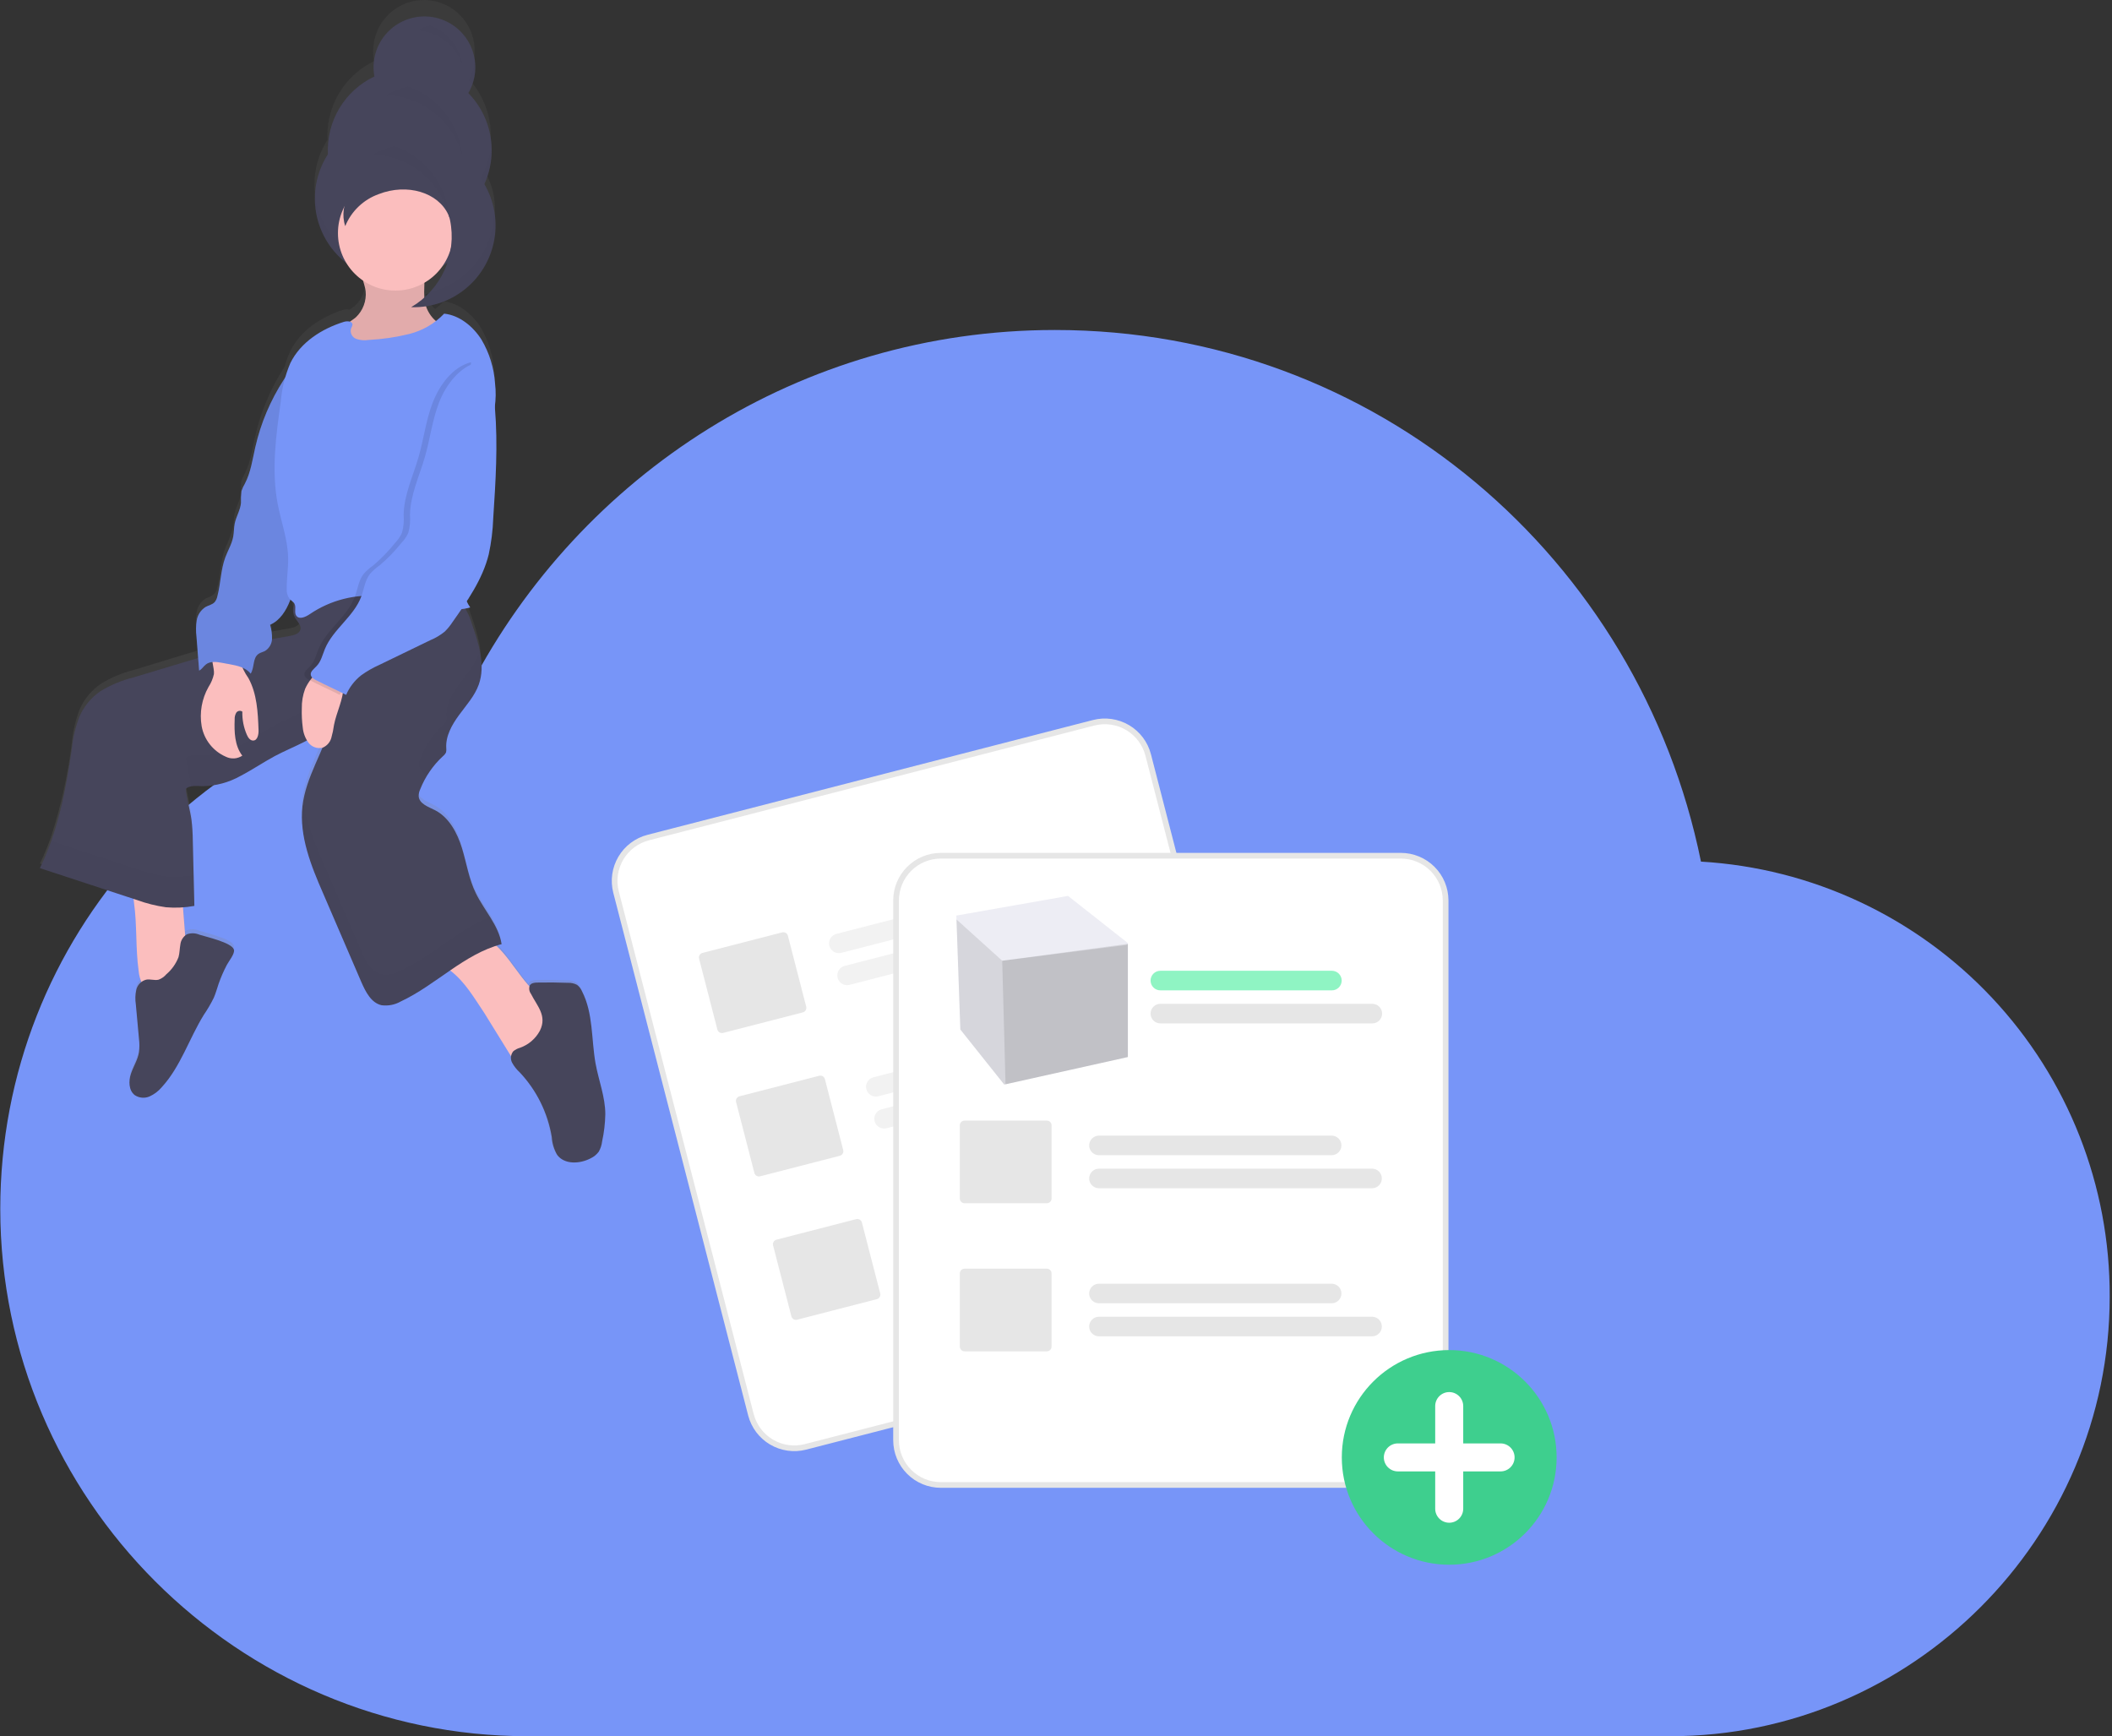 <svg width="742" height="610" viewBox="0 0 742 610" fill="none" xmlns="http://www.w3.org/2000/svg">
<rect x="0" y="0" width="742" height="610" fill="#333333" stroke="none"/>
<path d="M597.594 302.718C575.979 196.194 483.343 115.939 370.642 115.939C281.094 115.939 203.897 166.881 165.291 240.961C72.654 250.224 0.097 328.958 0.097 424.727C0.097 526.612 83.454 610 185.37 610H586.794C671.703 610 741.188 540.515 741.188 455.606C741.351 416.591 726.556 378.997 699.846 350.559C673.136 322.12 636.543 304.999 597.594 302.718Z" fill="#7795F8"/>
<path d="M208.882 373.061C207.375 364.46 208.114 355.197 204.167 347.454C203.785 346.541 203.166 345.745 202.375 345.15C201.391 344.619 200.283 344.364 199.166 344.412C195.596 344.276 192.041 344.231 188.472 344.321C187.477 344.321 186.303 344.472 185.79 345.346C185.73 345.439 185.684 345.54 185.655 345.647C181.573 341.128 178.485 335.419 174.087 331.202C174.719 330.991 175.337 330.795 175.984 330.629C175.984 330.192 175.834 329.786 175.743 329.364C175.743 329.228 175.668 329.108 175.638 328.987C175.608 328.867 175.502 328.415 175.412 328.129C175.322 327.843 175.322 327.843 175.261 327.707C175.185 327.437 175.094 327.17 174.99 326.909C174.99 326.773 174.885 326.638 174.825 326.502L174.508 325.704L174.328 325.327C174.207 325.056 174.087 324.785 173.951 324.529L173.77 324.197C173.635 323.911 173.484 323.625 173.333 323.339L173.183 323.068C173.017 322.767 172.836 322.465 172.671 322.149C172.627 322.1 172.591 322.044 172.565 321.983C172.369 321.637 172.159 321.29 171.948 320.959C170.23 318.157 168.333 315.401 166.932 312.524C164.476 307.463 163.663 301.754 162.021 296.361C160.379 290.969 157.502 285.486 152.622 282.91C150.257 281.705 147.094 280.636 146.868 277.97C146.861 277.113 147.041 276.264 147.395 275.484C148.073 273.757 148.895 272.089 149.85 270.498C150.212 269.926 150.589 269.354 150.965 268.781L151.266 268.375C151.568 267.953 151.884 267.531 152.2 267.139L152.592 266.642C152.908 266.251 153.24 265.889 153.571 265.513L153.978 265.076C154.445 264.579 154.912 264.097 155.409 263.57C155.866 263.217 156.228 262.756 156.463 262.229C156.594 261.707 156.619 261.164 156.538 260.632C156.297 256.324 158.557 252.303 161.057 248.838C163.558 245.374 166.51 242.09 167.941 238.038C168.107 237.571 168.242 237.104 168.363 236.622C168.407 236.469 168.442 236.313 168.468 236.155C168.543 235.839 168.604 235.523 168.664 235.191L168.754 234.649C168.754 234.348 168.83 234.046 168.86 233.76V233.173V232.284V231.697C168.86 231.41 168.86 231.109 168.86 230.808C168.86 230.507 168.86 230.431 168.86 230.235C168.86 230.04 168.86 229.603 168.784 229.287V228.774C168.784 228.413 168.679 228.036 168.634 227.675C168.634 227.554 168.634 227.434 168.634 227.313C168.563 226.821 168.473 226.319 168.363 225.807C167.645 222.607 166.719 219.457 165.591 216.378C164.991 214.486 164.225 212.651 163.302 210.895C163.859 210.789 164.431 210.669 164.989 210.518C164.546 209.826 164.139 209.112 163.769 208.379C167.236 203.273 169.836 197.628 171.466 191.675C172.329 187.422 172.833 183.103 172.972 178.766C173.8 165.721 174.644 152.617 173.559 139.602V139.09C173.966 136.295 173.996 133.458 173.65 130.655C173.301 125.172 171.682 119.845 168.92 115.095C165.998 110.486 161.178 106.419 155.815 105.877C154.931 106.872 153.952 107.78 152.893 108.588C151.279 107.17 150.094 105.328 149.474 103.271C155.735 102.288 161.501 99.277 165.884 94.7C170.268 90.123 173.028 84.233 173.74 77.935C173.74 77.468 173.846 76.986 173.876 76.519C173.876 76.323 173.876 76.128 173.876 75.932C173.876 75.736 173.876 75.374 173.876 75.103C173.876 74.832 173.876 74.606 173.876 74.35V73.733C173.876 73.447 173.876 73.145 173.876 72.859C173.876 72.573 173.876 72.543 173.876 72.392C173.876 72.241 173.876 71.729 173.785 71.413C173.793 71.298 173.793 71.182 173.785 71.067L173.65 70.012V69.786C173.65 69.41 173.529 69.033 173.454 68.656V68.536C173.379 68.129 173.288 67.738 173.183 67.331C172.509 64.589 171.438 61.961 170.005 59.528C171.183 56.867 171.955 54.044 172.294 51.154C172.294 50.626 172.4 50.114 172.43 49.647C172.46 49.18 172.43 48.984 172.43 48.653C172.43 48.322 172.43 48.322 172.43 48.171C172.43 47.734 172.43 47.297 172.43 46.876C172.422 46.831 172.422 46.785 172.43 46.74C172.212 39.501 169.319 32.6 164.311 27.369C164.886 26.415 165.365 25.405 165.742 24.357C165.862 24.04 165.968 23.724 166.058 23.393C166.148 23.076 166.239 22.775 166.314 22.459V22.384L166.495 21.525C166.486 21.475 166.486 21.424 166.495 21.374C166.495 21.043 166.6 20.696 166.646 20.35C166.691 20.003 166.646 19.642 166.736 19.296C166.736 19.19 166.736 19.07 166.736 18.964C166.736 18.859 166.736 18.467 166.736 18.226V17.865C166.736 17.624 166.736 17.367 166.736 17.127C166.736 16.886 166.736 16.916 166.736 16.81C166.482 12.335 164.551 8.12 161.328 5.006C158.105 1.891 153.827 0.105 149.346 0.005C144.865 -0.096 140.51 1.495 137.15 4.462C133.791 7.429 131.672 11.553 131.218 16.012C131 17.832 131.056 19.675 131.383 21.48C127.004 23.616 123.23 26.815 120.407 30.786C117.584 34.757 115.801 39.372 115.221 44.209C115.031 45.829 114.976 47.461 115.055 49.09C112.457 53.168 110.904 57.825 110.536 62.646C110.536 62.827 110.536 63.008 110.536 63.189C110.536 63.791 110.461 64.409 110.461 65.011C110.448 69.473 111.455 73.878 113.405 77.891C115.355 81.903 118.197 85.417 121.713 88.163C123.183 90.537 125.12 92.586 127.407 94.188C127.82 95.415 128.127 96.675 128.326 97.954C128.494 99.673 128.269 101.409 127.669 103.029C127.069 104.649 126.109 106.112 124.861 107.308C124.213 107.85 123.49 108.302 122.813 108.814C122.128 108.619 121.403 108.619 120.719 108.814C112.946 111.254 105.505 116.089 101.936 123.485C101.144 125.168 100.519 126.923 100.068 128.727L99.646 129.375C94.925 136.763 91.53 144.919 89.614 153.475C88.635 157.859 88.017 162.408 85.969 166.399C85.478 167.232 85.079 168.116 84.779 169.035C84.605 170.439 84.545 171.854 84.598 173.268C84.387 175.829 82.896 178.103 82.399 180.619C82.098 182.125 82.158 183.631 81.902 185.137C81.184 187.725 80.242 190.245 79.085 192.669C77.489 197.097 77.504 201.963 76.314 206.527C76.169 207.278 75.849 207.985 75.38 208.59C74.438 209.325 73.379 209.895 72.247 210.277C71.419 210.796 70.71 211.484 70.167 212.297C69.625 213.11 69.26 214.028 69.099 214.992C68.785 216.935 68.749 218.913 68.993 220.866L69.581 228.503L61.025 231.094L46.986 235.387C42.873 236.427 38.941 238.088 35.328 240.313C32.107 242.556 29.565 245.64 27.977 249.23C26.553 252.972 25.637 256.888 25.251 260.873C23.894 272.023 21.478 283.019 18.036 293.71C17.749 294.524 17.448 295.352 17.147 296.166L16.198 298.561C16.123 298.726 16.047 298.892 15.987 299.058L15.174 300.971C14.812 301.784 14.436 302.582 14.044 303.381L46.926 314.346C46.926 314.738 47.001 315.16 47.062 315.627C48.206 323.7 47.649 331.895 48.703 339.983C48.84 341.328 49.149 342.649 49.622 343.915C48.787 344.638 48.185 345.592 47.89 346.656C47.519 348.379 47.462 350.155 47.724 351.898C48.101 356.025 48.462 360.152 48.839 364.28C49.017 365.781 49.017 367.298 48.839 368.799C48.432 371.525 46.866 373.92 46.007 376.526C45.149 379.132 45.194 382.476 47.348 384.057C48.1 384.571 48.971 384.884 49.878 384.965C50.785 385.047 51.698 384.895 52.529 384.524C54.19 383.761 55.657 382.633 56.822 381.225C63.435 373.875 66.402 363.948 71.539 355.468C72.861 353.513 74.039 351.464 75.064 349.337C75.771 347.695 76.223 345.948 76.796 344.246C77.587 341.979 78.533 339.77 79.627 337.634C80.245 336.413 82.64 333.476 82.098 332.121C81.254 329.786 72.232 327.737 70.048 327.014C68.654 326.393 67.077 326.323 65.634 326.818C65.417 326.922 65.215 327.054 65.032 327.21L64.263 317.254C65.604 317.133 66.93 316.967 68.24 316.741C68.24 314.874 68.195 312.991 68.104 311.093C68.104 309.376 68.029 307.643 67.984 305.911C67.894 301.694 67.803 297.476 67.698 293.334C67.67 290.892 67.514 288.454 67.231 286.028C66.719 282.338 65.589 278.723 65.227 275.002C65.771 274.571 66.413 274.281 67.095 274.159C68.151 273.99 69.223 273.949 70.289 274.038H71.132C75.807 273.97 80.386 272.704 84.433 270.363C88.575 268.209 92.416 265.513 96.483 263.298L97.989 262.5L98.561 262.214L99.525 261.732L100.324 261.355L100.505 261.265C102.9 260.12 105.325 259.006 107.644 257.755C107.801 258.011 107.972 258.257 108.157 258.493C108.719 259.259 109.495 259.841 110.388 260.165C111.281 260.489 112.25 260.542 113.172 260.316C110.326 267.17 106.982 273.797 106.138 281.208C104.903 291.918 109.151 302.296 113.383 312.268L126.774 343.9C128.28 347.394 130.224 351.311 133.884 352.139C136.21 352.452 138.574 351.981 140.602 350.798C146.732 347.876 152.245 343.689 157.864 339.772L158.09 339.953C163.166 343.96 166.344 349.548 169.854 354.896L179.238 370.32C179.173 371.093 179.303 371.869 179.615 372.579C180.299 373.856 181.19 375.012 182.251 375.999C188.215 382.422 192.146 390.467 193.548 399.12C193.67 401.336 194.31 403.492 195.416 405.416C197.931 408.911 203.293 408.685 207.074 406.697C208.242 406.162 209.25 405.331 209.996 404.287C210.631 403.164 211.031 401.923 211.171 400.641C211.862 397.452 212.24 394.203 212.301 390.941C212.241 385.021 209.966 379.132 208.882 373.061ZM155.002 89.247C155.659 88.815 156.293 88.347 156.9 87.847C155.628 91.671 153.576 95.189 150.875 98.18C150.242 98.873 149.564 99.52 148.871 100.153V99.671C148.796 98.165 148.871 96.493 148.871 94.896C151.286 93.461 153.374 91.537 155.002 89.247ZM101.815 208.108L101.905 207.822C102.439 208.207 102.903 208.681 103.276 209.223C102.911 210.032 102.74 210.914 102.776 211.801C102.813 212.688 103.056 213.553 103.487 214.329C104.27 215.655 105.686 216.89 105.385 218.411C105.084 219.933 103.156 220.535 101.589 220.791C99.525 221.122 97.492 221.499 95.459 221.906C95.459 221.906 95.459 221.906 95.459 221.8C95.503 220.103 95.275 218.409 94.781 216.784C98.29 215.278 100.459 211.693 101.815 208.108Z" fill="url(#paint0_linear_5996_408)"/>
<path d="M164.508 32.747C165.86 30.459 166.685 27.899 166.923 25.252C167.161 22.605 166.806 19.938 165.883 17.445C164.961 14.953 163.494 12.697 161.591 10.843C159.687 8.989 157.393 7.582 154.878 6.726C152.362 5.869 149.687 5.584 147.047 5.892C144.407 6.199 141.869 7.091 139.617 8.503C137.365 9.915 135.457 11.811 134.03 14.053C132.604 16.295 131.695 18.828 131.37 21.465C131.145 23.265 131.201 25.09 131.535 26.873C126.417 29.298 122.133 33.188 119.227 38.049C116.32 42.91 114.921 48.525 115.207 54.182C112.786 57.933 111.272 62.196 110.785 66.634C110.298 71.072 110.851 75.563 112.402 79.749C113.952 83.936 116.457 87.704 119.717 90.755C122.977 93.805 126.903 96.054 131.183 97.323C135.464 98.592 139.981 98.847 144.377 98.066C148.773 97.286 152.927 95.492 156.509 92.827C160.091 90.162 163.002 86.699 165.013 82.713C167.024 78.727 168.078 74.327 168.093 69.862C168.093 69.395 168.093 68.943 168.093 68.492C171.652 63.02 173.243 56.5 172.605 50.004C171.967 43.508 169.138 37.422 164.583 32.747H164.508Z" fill="#46455B"/>
<g opacity="0.1">
<path opacity="0.1" d="M131.323 22.338L131.564 22.203C131.503 21.894 131.458 21.582 131.429 21.269C131.421 21.334 131.421 21.399 131.429 21.464C131.378 21.753 131.343 22.045 131.323 22.338Z" fill="black"/>
<path opacity="0.1" d="M172.46 51.591C171.94 55.96 170.42 60.151 168.017 63.837C168.017 64.288 168.017 64.74 168.017 65.192C167.982 72.59 165.096 79.689 159.959 85.013C154.822 90.336 147.83 93.474 140.438 93.773C133.047 94.071 125.824 91.508 120.274 86.617C114.725 81.726 111.275 74.883 110.643 67.512C110.643 68.295 110.537 69.018 110.537 69.862C110.537 77.484 113.565 84.794 118.955 90.184C124.345 95.574 131.655 98.602 139.277 98.602C146.899 98.602 154.209 95.574 159.599 90.184C164.989 84.794 168.017 77.484 168.017 69.862C168.017 69.395 168.017 68.943 168.017 68.491C170.425 64.808 171.946 60.616 172.46 56.245C172.698 54.321 172.734 52.377 172.566 50.446C172.611 50.822 172.521 51.214 172.46 51.591Z" fill="black"/>
<path opacity="0.1" d="M166.872 21.255C166.556 23.671 165.751 25.998 164.507 28.093C165.019 28.605 165.486 29.148 166.013 29.69C166.472 28.419 166.786 27.1 166.947 25.759C167.118 24.261 167.093 22.747 166.872 21.255Z" fill="black"/>
</g>
<path d="M48.704 341.082C48.841 342.718 49.286 344.312 50.015 345.782C50.382 346.517 50.919 347.153 51.582 347.638C52.245 348.122 53.014 348.442 53.826 348.569C55.315 348.578 56.775 348.154 58.028 347.349C60.574 346.008 63.24 344.457 64.566 341.896C65.891 339.335 65.68 336.473 65.454 333.687L63.737 311.77C59.61 311.65 55.453 311.65 51.31 311.876C47.168 312.102 46.49 313.066 47.062 317.072C48.192 325.025 47.59 333.114 48.704 341.082Z" fill="#FBBEBE"/>
<path d="M170.142 355.89L179.978 371.796C180.406 372.724 181.178 373.448 182.132 373.814C182.836 373.92 183.556 373.793 184.181 373.453C187.365 371.785 190.162 369.465 192.39 366.644C194.173 364.985 195.528 362.917 196.336 360.619C196.656 359.345 196.643 358.01 196.3 356.742C195.958 355.474 195.296 354.314 194.378 353.374C193.239 352.361 192.003 351.463 190.688 350.693C182.9 345.436 179.391 335.464 171.709 330.072C171.28 329.71 170.758 329.475 170.202 329.394C169.632 329.434 169.082 329.621 168.606 329.936L158.062 335.69C153.543 338.176 154.944 338.477 158.408 341.158C163.454 345.105 166.587 350.618 170.142 355.89Z" fill="#FBBEBE"/>
<path d="M70.078 328.401C68.679 327.794 67.102 327.74 65.665 328.25C65.027 328.637 64.488 329.166 64.088 329.796C63.688 330.425 63.439 331.139 63.36 331.88C63.089 333.386 63.119 334.893 62.712 336.293C61.804 338.627 60.329 340.698 58.419 342.319C57.7 343.17 56.77 343.819 55.723 344.201C54.292 344.563 52.786 343.9 51.34 344.201C50.499 344.421 49.734 344.865 49.127 345.486C48.519 346.107 48.092 346.881 47.891 347.726C47.511 349.423 47.455 351.175 47.725 352.893L48.839 365.094C49.022 366.594 49.022 368.112 48.839 369.612C48.433 372.309 46.866 374.659 46.008 377.234C45.149 379.81 45.179 383.094 47.348 384.766C48.107 385.27 48.981 385.576 49.889 385.655C50.797 385.734 51.71 385.584 52.545 385.218C54.203 384.471 55.671 383.359 56.838 381.964C63.465 374.734 66.433 364.928 71.584 356.583C72.902 354.662 74.08 352.648 75.109 350.558C75.817 348.931 76.269 347.214 76.841 345.542C77.634 343.303 78.585 341.124 79.688 339.02C80.291 337.815 82.701 334.923 82.158 333.582C81.36 331.142 72.307 329.109 70.078 328.401Z" fill="#46455B"/>
<path d="M189.693 362.096C188.202 364.91 185.707 367.061 182.704 368.121C181.839 368.358 181.033 368.774 180.339 369.341C179.883 369.897 179.6 370.574 179.525 371.289C179.45 372.003 179.586 372.725 179.917 373.363C180.608 374.626 181.503 375.767 182.568 376.737C188.516 383.041 192.45 390.976 193.865 399.527C194.002 401.718 194.647 403.848 195.748 405.748C198.263 409.197 203.641 408.971 207.437 406.998C208.595 406.469 209.6 405.656 210.359 404.633C210.993 403.526 211.393 402.301 211.534 401.033C212.224 397.89 212.602 394.686 212.663 391.468C212.663 385.443 210.314 379.584 209.229 373.619C207.723 365.138 208.446 355.995 204.499 348.343C204.128 347.428 203.52 346.627 202.737 346.024C201.745 345.502 200.633 345.253 199.514 345.301C195.959 345.165 192.374 345.135 188.804 345.21C187.81 345.21 186.635 345.361 186.123 346.219C185.943 346.699 185.885 347.215 185.953 347.722C186.022 348.229 186.214 348.712 186.514 349.127C188.699 353.45 192.283 356.869 189.693 362.096Z" fill="#46455B"/>
<path d="M104.95 210.112C103.954 210.937 103.279 212.085 103.042 213.357C102.806 214.628 103.022 215.942 103.655 217.071C104.453 218.381 105.869 219.601 105.553 221.107C105.236 222.614 103.323 223.186 101.757 223.442C87.929 225.641 74.463 229.693 61.087 233.73L47.018 237.963C42.899 238.98 38.958 240.615 35.33 242.813C32.116 245.006 29.572 248.045 27.979 251.595C26.55 255.279 25.628 259.14 25.238 263.072C23.129 277.457 20.432 291.963 14.016 305.007L48.103 316.199C51.413 317.41 54.841 318.268 58.331 318.76C61.656 319.044 65.004 318.881 68.287 318.278C68.076 310.671 67.941 302.823 67.73 295.201C67.71 292.795 67.554 290.391 67.263 288.001C66.751 284.356 65.621 280.801 65.259 277.126C66.766 275.831 69.131 276.162 71.164 276.207C75.844 276.144 80.433 274.906 84.51 272.607C88.637 270.468 92.493 267.817 96.56 265.633C103.414 262.003 111.216 259.608 116.458 253.839C113.792 264.006 107.42 272.863 106.26 283.302C105.101 293.74 109.273 304.164 113.536 313.91L126.957 345.059C128.463 348.494 130.406 352.365 134.066 353.178C136.395 353.482 138.76 353.017 140.8 351.853C153.151 346.069 163.032 335.178 176.227 331.714C175.233 325.177 170.082 319.769 167.19 313.849C164.719 308.864 163.921 303.23 162.279 297.913C160.637 292.596 157.76 287.188 152.85 284.658C150.485 283.468 147.307 282.413 147.096 279.777C147.076 278.929 147.257 278.087 147.623 277.322C149.385 272.875 152.13 268.885 155.651 265.648C156.099 265.293 156.46 264.839 156.706 264.323C156.822 263.829 156.847 263.319 156.781 262.816C156.525 258.569 158.8 254.607 161.3 251.188C163.8 247.769 166.768 244.53 168.199 240.538C170.654 233.655 168.199 226.093 165.789 219.21C164.997 216.353 163.623 213.691 161.752 211.392C158.589 208.018 153.678 207.039 149.069 206.527C134.232 204.84 116.774 200.938 104.95 210.112Z" fill="#46455B"/>
<g opacity="0.1">
<path opacity="0.1" d="M161.345 240.253C158.815 243.672 156.54 247.633 156.826 251.881C156.892 252.384 156.867 252.894 156.751 253.387C156.505 253.904 156.145 254.357 155.697 254.713C152.175 257.949 149.431 261.94 147.668 266.387C147.303 267.152 147.122 267.993 147.141 268.842C147.297 269.639 147.656 270.383 148.184 271C148.712 271.618 149.39 272.088 150.154 272.367C151.687 269.859 153.563 267.578 155.727 265.588C156.175 265.233 156.535 264.779 156.781 264.263C156.897 263.769 156.922 263.259 156.857 262.756C156.6 258.509 158.875 254.547 161.375 251.128C163.876 247.709 166.843 244.47 168.274 240.478C169.508 236.573 169.634 232.401 168.636 228.428C168.535 228.82 168.415 229.211 168.274 229.603C166.813 233.595 163.891 236.848 161.345 240.253Z" fill="black"/>
<path opacity="0.1" d="M103.398 212.176C103.899 212.075 104.363 211.841 104.741 211.499C105.12 211.157 105.401 210.72 105.552 210.232C105.582 210.038 105.582 209.84 105.552 209.645L104.905 210.112C104.24 210.665 103.723 211.374 103.398 212.176Z" fill="black"/>
<path opacity="0.1" d="M58.329 307.885C54.84 307.394 51.411 306.535 48.102 305.325L17.976 295.443C16.837 298.708 15.505 301.902 13.984 305.008L48.102 316.2C51.411 317.411 54.84 318.269 58.329 318.761C61.655 319.044 65.003 318.882 68.286 318.279C68.18 314.709 68.105 311.079 68.015 307.448C64.819 308.015 61.563 308.162 58.329 307.885Z" fill="black"/>
<path opacity="0.1" d="M140.843 340.978C138.803 342.142 136.439 342.607 134.11 342.303C130.45 341.49 128.476 337.619 127 334.184L113.579 303.034C110.567 296.181 107.629 289.056 106.545 281.75C106.455 282.263 106.379 282.775 106.304 283.257C105.084 293.801 109.316 304.119 113.579 313.864L127 345.014C128.506 348.449 130.45 352.32 134.11 353.133C136.439 353.437 138.803 352.972 140.843 351.808C153.194 346.024 163.076 335.133 176.271 331.669C175.584 328.248 174.205 325.003 172.219 322.134C160.982 326.547 151.899 335.781 140.843 340.978Z" fill="black"/>
<path opacity="0.1" d="M116.502 242.964C111.26 248.688 103.458 251.128 96.604 254.758C92.492 256.942 88.636 259.593 84.554 261.732C80.478 264.036 75.889 265.279 71.208 265.347C69.175 265.347 66.885 264.956 65.304 266.251C65.635 269.64 66.614 272.939 67.171 276.298C68.51 276.117 69.864 276.087 71.208 276.208C75.888 276.144 80.477 274.906 84.554 272.608C88.681 270.469 92.537 267.818 96.604 265.633C101.123 263.238 106.049 261.371 110.387 258.72C112.797 253.62 114.84 248.354 116.502 242.964Z" fill="black"/>
</g>
<path d="M128.462 102.307C128.628 104.004 128.402 105.716 127.802 107.312C127.201 108.908 126.242 110.344 124.998 111.51C124.17 112.218 123.19 112.746 122.392 113.484C121.674 114.218 121.126 115.1 120.784 116.069C120.442 117.037 120.315 118.069 120.413 119.091C120.51 120.113 120.83 121.102 121.348 121.989C121.867 122.875 122.573 123.638 123.416 124.223C126.128 125.88 129.577 125.428 132.71 124.886C136.888 124.31 140.983 123.243 144.911 121.708C148.864 120.159 152.227 117.402 154.521 113.83C152.872 112.777 151.509 111.332 150.555 109.623C149.6 107.914 149.085 105.996 149.053 104.039C148.842 100.138 149.912 95.709 147.442 92.682C144.971 89.654 140.588 89.79 136.898 90.784C135.075 91.296 133.313 91.989 131.49 92.486C130.556 92.727 127.514 92.742 126.971 93.42C125.917 94.655 128.357 100.334 128.462 102.307Z" fill="#FBBEBE"/>
<path opacity="0.1" d="M128.462 102.307C128.628 104.004 128.402 105.716 127.802 107.312C127.201 108.908 126.242 110.344 124.998 111.51C124.17 112.218 123.19 112.746 122.392 113.484C121.674 114.218 121.126 115.1 120.784 116.069C120.442 117.037 120.315 118.069 120.413 119.091C120.51 120.113 120.83 121.102 121.348 121.989C121.867 122.875 122.573 123.638 123.416 124.223C126.128 125.88 129.577 125.428 132.71 124.886C136.888 124.31 140.983 123.243 144.911 121.708C148.864 120.159 152.227 117.402 154.521 113.83C152.872 112.777 151.509 111.332 150.555 109.623C149.6 107.914 149.085 105.996 149.053 104.039C148.842 100.138 149.912 95.709 147.442 92.682C144.971 89.654 140.588 89.79 136.898 90.784C135.075 91.296 133.313 91.989 131.49 92.486C130.556 92.727 127.514 92.742 126.971 93.42C125.917 94.655 128.357 100.334 128.462 102.307Z" fill="black"/>
<path d="M138.931 102.096C150.086 102.096 159.13 93.053 159.13 81.897C159.13 70.741 150.086 61.698 138.931 61.698C127.775 61.698 118.731 70.741 118.731 81.897C118.731 93.053 127.775 102.096 138.931 102.096Z" fill="#FBBEBE"/>
<path d="M75.154 236.834C74.799 238.442 74.156 239.973 73.257 241.353C70.894 245.534 70.043 250.401 70.846 255.135C71.269 257.482 72.265 259.689 73.744 261.559C75.223 263.43 77.141 264.907 79.327 265.86C80.24 266.315 81.257 266.521 82.275 266.458C83.293 266.394 84.277 266.063 85.126 265.498C82.43 261.989 82.279 257.199 82.445 252.77C82.397 251.945 82.591 251.123 83.002 250.405C83.115 250.237 83.261 250.093 83.431 249.983C83.601 249.872 83.792 249.797 83.991 249.762C84.191 249.727 84.396 249.732 84.594 249.778C84.791 249.824 84.977 249.909 85.141 250.029C85.066 252.818 85.606 255.59 86.723 258.148C87.144 259.127 87.867 260.211 88.952 260.181C90.458 260.181 90.895 258.057 90.835 256.521C90.609 250.255 90.293 243.733 87.28 238.25C85.954 236.37 84.937 234.29 84.267 232.089C84.245 231.305 83.97 230.55 83.484 229.935C83.154 229.673 82.767 229.493 82.354 229.408C80.622 228.911 76.495 227.389 75.064 229.016C73.633 230.643 75.425 234.755 75.154 236.834Z" fill="#FBBEBE"/>
<path d="M105.145 129.541C102.825 129.269 101.003 131.393 99.737 133.351C95.004 140.639 91.597 148.706 89.675 157.181C88.696 161.504 88.094 165.993 86.03 169.924C85.54 170.741 85.141 171.61 84.84 172.515C84.674 173.904 84.613 175.304 84.659 176.702C84.448 179.218 82.957 181.462 82.46 183.948C82.159 185.454 82.219 186.96 81.948 188.466C81.496 191.057 80.065 193.377 79.146 195.862C77.535 200.23 77.55 205.02 76.36 209.524C76.215 210.262 75.895 210.955 75.426 211.543C74.627 212.431 73.332 212.642 72.293 213.215C71.464 213.72 70.753 214.397 70.208 215.2C69.662 216.003 69.295 216.913 69.129 217.869C68.816 219.782 68.78 221.73 69.024 223.653L69.958 235.598C70.907 235.191 71.464 234.092 72.338 233.444C73.844 232.239 75.938 232.51 77.806 232.842L80.532 233.339C83.319 233.836 86.346 234.483 88.064 236.683C89.479 234.453 88.681 231.185 90.85 229.708C91.558 229.226 92.447 229.076 93.185 228.654C93.888 228.198 94.472 227.58 94.886 226.851C95.3 226.122 95.533 225.304 95.565 224.467C95.609 222.789 95.38 221.115 94.887 219.511C98.382 218.005 100.551 214.495 101.921 210.955C103.422 206.67 104.511 202.252 105.175 197.76C108.323 180.001 111.2 162.122 111.501 144.091C111.7 141.08 111.369 138.056 110.522 135.159C109.588 132.297 108.142 129.872 105.145 129.541Z" fill="#7795F8"/>
<path opacity="0.1" d="M105.145 129.541C102.825 129.269 101.003 131.393 99.737 133.351C95.004 140.639 91.597 148.706 89.675 157.181C88.696 161.504 88.094 165.993 86.03 169.924C85.54 170.741 85.141 171.61 84.84 172.515C84.674 173.904 84.613 175.304 84.659 176.702C84.448 179.218 82.957 181.462 82.46 183.948C82.159 185.454 82.219 186.96 81.948 188.466C81.496 191.057 80.065 193.377 79.146 195.862C77.535 200.23 77.55 205.02 76.36 209.524C76.215 210.262 75.895 210.955 75.426 211.543C74.627 212.431 73.332 212.642 72.293 213.215C71.464 213.72 70.753 214.397 70.208 215.2C69.662 216.003 69.295 216.913 69.129 217.869C68.816 219.782 68.78 221.73 69.024 223.653L69.958 235.598C70.907 235.191 71.464 234.092 72.338 233.444C73.844 232.239 75.938 232.51 77.806 232.842L80.532 233.339C83.319 233.836 86.346 234.483 88.064 236.683C89.479 234.453 88.681 231.185 90.85 229.708C91.558 229.226 92.447 229.076 93.185 228.654C93.888 228.198 94.472 227.58 94.886 226.851C95.3 226.122 95.533 225.304 95.565 224.467C95.609 222.789 95.38 221.115 94.887 219.511C98.382 218.005 100.551 214.495 101.921 210.955C103.422 206.67 104.511 202.252 105.175 197.76C108.323 180.001 111.2 162.122 111.501 144.091C111.7 141.08 111.369 138.056 110.522 135.159C109.588 132.297 108.142 129.872 105.145 129.541Z" fill="black"/>
<path d="M156.043 110.2C152.71 113.695 148.453 116.171 143.767 117.34C139.1 118.491 134.333 119.192 129.533 119.434C128.058 119.674 126.547 119.544 125.134 119.057C124.439 118.789 123.868 118.272 123.531 117.607C123.195 116.942 123.116 116.176 123.312 115.457C123.568 115.025 123.746 114.55 123.839 114.056C123.839 112.821 122.001 112.716 120.826 113.077C113.054 115.487 105.598 120.247 102.013 127.553C100.203 131.787 99.075 136.281 98.669 140.868C96.982 152.918 95.295 165.074 97.554 177.019C98.774 183.36 101.094 189.521 101.23 195.968C101.32 199.583 100.702 203.183 100.733 206.798C100.63 208.064 100.97 209.326 101.697 210.368C102.254 211.016 103.097 211.422 103.489 212.191C104.137 213.456 103.263 215.203 104.122 216.363C105.191 217.779 107.39 216.755 108.851 215.761C116.18 210.786 125.031 208.562 133.841 209.479C144.385 210.609 154.929 216.258 165.201 213.426C164.671 212.658 164.217 211.841 163.846 210.986C158.724 194.175 159.071 175.362 166.738 159.546C169.344 154.138 172.763 149.002 173.817 143.067C174.222 140.298 174.258 137.486 173.923 134.707C173.566 129.29 171.94 124.032 169.178 119.358C166.271 114.734 161.436 110.742 156.043 110.2Z" fill="#7795F8"/>
<path d="M107.194 242.03C106.377 244.231 105.984 246.567 106.034 248.914C105.964 251.153 106.075 253.395 106.366 255.617C106.542 257.519 107.223 259.339 108.339 260.889C108.906 261.652 109.687 262.229 110.582 262.548C111.478 262.868 112.448 262.914 113.37 262.681C114.091 262.378 114.735 261.917 115.256 261.334C115.777 260.75 116.162 260.058 116.382 259.307C116.816 257.796 117.138 256.256 117.346 254.698C118.22 250.179 120.63 245.811 120.675 241.141C120.706 240.587 120.618 240.033 120.419 239.515C119.546 237.602 115.253 235.448 113.159 235.764C110.568 236.171 108.158 239.816 107.194 242.03Z" fill="#FBBEBE"/>
<path opacity="0.1" d="M165.471 127.251C165.079 131.273 168.966 134.3 170.502 138.021C171.124 139.765 171.48 141.593 171.556 143.444C172.641 156.292 171.797 169.201 170.954 182.05C170.831 186.329 170.327 190.588 169.448 194.778C167.279 203.559 161.916 211.181 156.72 218.562C155.933 219.771 155.019 220.892 153.993 221.906C152.46 223.149 150.756 224.164 148.932 224.918L131.007 233.61C128.76 234.6 126.624 235.827 124.636 237.27C122.327 239.078 120.514 241.441 119.364 244.139C115.884 242.361 112.269 240.765 108.82 238.987C108.006 238.565 107.088 238.023 106.952 237.119C106.771 235.914 108.036 235.056 108.91 234.107C110.537 232.495 111.034 230.1 111.923 227.991C114.815 221.062 122.06 216.634 124.681 209.615C125.69 206.918 125.991 203.861 127.784 201.601C128.804 200.469 129.952 199.458 131.203 198.589C133.951 196.244 136.473 193.647 138.735 190.831C139.761 189.769 140.601 188.542 141.22 187.201C141.794 185.134 141.993 182.981 141.807 180.845C141.943 173.825 145.121 167.288 147.064 160.54C148.887 154.198 149.655 147.541 152.05 141.38C154.445 135.219 159.054 128.908 165.471 127.251Z" fill="black"/>
<path d="M167.806 127.251C167.414 131.273 171.285 134.3 172.822 138.021C173.448 139.764 173.809 141.593 173.891 143.444C174.96 156.292 174.132 169.201 173.288 182.05C173.141 186.331 172.611 190.59 171.707 194.778C169.538 203.559 164.175 211.181 158.979 218.562C158.192 219.771 157.278 220.892 156.252 221.906C154.72 223.149 153.015 224.164 151.191 224.918L133.251 233.61C131.007 234.607 128.872 235.834 126.88 237.27C124.575 239.082 122.763 241.444 121.608 244.139C118.128 242.361 114.528 240.765 111.064 238.987C110.25 238.565 109.332 238.023 109.196 237.119C109 235.914 110.266 235.056 111.139 234.107C112.781 232.495 113.278 230.1 114.152 227.991C117.029 221.062 124.289 216.634 126.91 209.615C127.919 206.918 128.22 203.861 130.013 201.601C131.026 200.462 132.174 199.45 133.432 198.589C136.18 196.244 138.702 193.647 140.964 190.831C141.99 189.769 142.83 188.542 143.449 187.201C144.015 185.133 144.214 182.981 144.036 180.845C144.172 173.825 147.335 167.288 149.278 160.54C151.116 154.198 151.869 147.541 154.264 141.38C156.659 135.219 161.419 128.908 167.806 127.251Z" fill="#7795F8"/>
<path d="M148.934 50.671C142.712 49.916 136.415 51.223 131.009 54.392C131.807 54.392 132.605 54.392 133.404 54.573C139.38 55.295 144.978 57.875 149.409 61.949C153.84 66.024 156.879 71.386 158.099 77.281C159.319 83.175 158.657 89.304 156.208 94.802C153.758 100.3 149.643 104.891 144.445 107.925C151.831 108.162 159.024 105.544 164.53 100.616C170.037 95.688 173.433 88.829 174.015 81.462C174.597 74.095 172.318 66.788 167.653 61.057C162.988 55.326 156.295 51.612 148.964 50.686L148.934 50.671Z" fill="#46455B"/>
<path d="M157.774 66.653C158.474 68.232 158.854 69.935 158.893 71.662C158.931 73.388 158.628 75.106 158 76.715C157.864 76.308 157.714 75.902 157.533 75.495C153.978 67.587 143.043 64.318 133.086 68.189C130.439 69.129 128.02 70.618 125.988 72.556C123.955 74.496 122.355 76.842 121.292 79.442C118.761 71.79 123.898 63.023 133.342 59.348C143.284 55.477 154.219 58.745 157.774 66.653Z" fill="#46455B"/>
<g opacity="0.1">
<path opacity="0.1" d="M157.835 76.099C157.377 70.55 155.319 65.254 151.91 60.853C148.501 56.452 143.887 53.135 138.63 51.305C135.957 51.937 133.39 52.952 131.008 54.318C131.806 54.318 132.604 54.318 133.403 54.498C139.185 55.197 144.618 57.638 148.981 61.495C153.345 65.353 156.432 70.446 157.835 76.099Z" fill="black"/>
<path opacity="0.1" d="M162.488 55.116C162.027 49.569 159.967 44.275 156.558 39.874C153.15 35.474 148.539 32.156 143.283 30.323C140.608 30.99 138.042 32.035 135.661 33.426C136.459 33.426 137.258 33.426 138.071 33.606C143.84 34.3 149.262 36.728 153.621 40.568C157.981 44.409 161.073 49.481 162.488 55.116Z" fill="black"/>
<path opacity="0.1" d="M162.61 23.8C162.321 20.467 161.074 17.288 159.018 14.647C156.963 12.006 154.187 10.017 151.026 8.918C149.409 9.311 147.856 9.935 146.417 10.771C146.899 10.771 147.381 10.771 147.923 10.892C151.386 11.314 154.641 12.773 157.262 15.076C159.882 17.379 161.746 20.42 162.61 23.8Z" fill="black"/>
<path opacity="0.1" d="M173.365 72.183C173.92 79.075 171.975 85.936 167.887 91.511C163.799 97.087 157.841 101.006 151.102 102.55C149.161 104.657 146.917 106.464 144.444 107.912C148.901 108.075 153.334 107.198 157.393 105.352C161.452 103.505 165.026 100.74 167.831 97.273C170.637 93.807 172.598 89.736 173.558 85.381C174.519 81.026 174.452 76.508 173.365 72.183Z" fill="black"/>
</g>
<g clip-path="url(#clip0_5996_408)">
<path d="M384.24 253.938L384.239 253.938L371.293 257.274L240.669 290.936L227.724 294.272L227.723 294.272C223.689 295.317 220.234 297.917 218.116 301.505C215.998 305.092 215.391 309.372 216.427 313.406L216.427 313.407L263.82 497.058L263.821 497.059C264.866 501.091 267.469 504.543 271.058 506.659C274.648 508.775 278.93 509.382 282.967 508.347L282.968 508.347L282.996 508.339L282.996 508.339L439.454 468.021L439.454 468.02L439.483 468.013L439.483 468.013C443.518 466.968 446.972 464.368 449.09 460.781C451.208 457.194 451.815 452.913 450.779 448.879L450.779 448.878L403.385 265.227L403.385 265.226C402.34 261.195 399.737 257.742 396.148 255.626C392.559 253.51 388.276 252.903 384.24 253.938Z" fill="white" stroke="#E6E6E6" stroke-width="2"/>
<path d="M374.714 314.378L295.565 334.775C294.681 335.002 293.743 334.87 292.957 334.406C292.17 333.943 291.601 333.186 291.373 332.303C291.145 331.419 291.277 330.482 291.741 329.696C292.205 328.91 292.962 328.341 293.846 328.113L372.995 307.717C373.878 307.49 374.816 307.623 375.602 308.086C376.387 308.55 376.957 309.306 377.184 310.189C377.412 311.072 377.28 312.009 376.817 312.795C376.353 313.58 375.597 314.15 374.714 314.378Z" fill="#F2F2F2"/>
<path d="M391.363 322.076L298.466 346.016C297.582 346.244 296.643 346.111 295.857 345.648C295.071 345.184 294.501 344.427 294.273 343.544C294.045 342.661 294.178 341.723 294.642 340.937C295.105 340.151 295.863 339.582 296.747 339.354L389.644 315.415C390.528 315.187 391.467 315.319 392.253 315.783C393.039 316.246 393.609 317.003 393.837 317.886C394.065 318.77 393.932 319.708 393.469 320.493C393.005 321.279 392.247 321.848 391.363 322.076Z" fill="#F2F2F2"/>
<path d="M387.715 364.756L308.566 385.152C308.129 385.265 307.673 385.291 307.225 385.227C306.778 385.164 306.347 385.014 305.958 384.784C305.568 384.555 305.228 384.251 304.956 383.89C304.685 383.529 304.487 383.118 304.374 382.68C304.261 382.243 304.235 381.788 304.298 381.34C304.362 380.893 304.512 380.463 304.742 380.074C304.972 379.685 305.276 379.345 305.637 379.073C305.998 378.801 306.41 378.604 306.847 378.491L385.996 358.094C386.433 357.982 386.889 357.956 387.337 358.019C387.784 358.082 388.215 358.233 388.604 358.463C388.994 358.692 389.334 358.996 389.606 359.357C389.878 359.718 390.076 360.129 390.188 360.566C390.301 361.004 390.327 361.459 390.264 361.906C390.2 362.353 390.05 362.784 389.82 363.173C389.59 363.562 389.286 363.902 388.925 364.174C388.564 364.445 388.153 364.643 387.715 364.756Z" fill="#F2F2F2"/>
<path d="M404.364 372.455L311.467 396.394C311.029 396.507 310.573 396.533 310.126 396.469C309.678 396.406 309.247 396.256 308.858 396.026C308.469 395.796 308.129 395.493 307.857 395.132C307.585 394.771 307.387 394.36 307.274 393.922C307.161 393.485 307.136 393.03 307.199 392.582C307.262 392.135 307.413 391.705 307.643 391.316C307.872 390.926 308.176 390.586 308.538 390.315C308.899 390.043 309.31 389.845 309.748 389.733L402.645 365.793C403.529 365.565 404.468 365.698 405.254 366.161C406.04 366.625 406.61 367.382 406.838 368.265C407.066 369.148 406.933 370.086 406.47 370.872C406.006 371.657 405.248 372.227 404.364 372.455Z" fill="#F2F2F2"/>
<path d="M400.715 415.134L321.567 435.531C320.683 435.758 319.745 435.625 318.96 435.161C318.174 434.698 317.604 433.941 317.377 433.058C317.149 432.175 317.281 431.238 317.744 430.452C318.208 429.667 318.964 429.097 319.848 428.869L398.996 408.473C399.88 408.245 400.819 408.377 401.605 408.841C402.391 409.305 402.961 410.061 403.189 410.945C403.417 411.828 403.284 412.766 402.82 413.551C402.357 414.337 401.599 414.907 400.715 415.134Z" fill="#F2F2F2"/>
<path d="M417.365 422.833L324.468 446.773C324.03 446.886 323.574 446.912 323.126 446.849C322.678 446.786 322.247 446.635 321.858 446.406C321.468 446.176 321.127 445.873 320.855 445.511C320.583 445.15 320.385 444.739 320.272 444.302C320.159 443.864 320.134 443.408 320.197 442.961C320.26 442.513 320.411 442.083 320.641 441.693C320.871 441.304 321.176 440.964 321.537 440.693C321.899 440.421 322.311 440.224 322.749 440.111L415.646 416.171C416.53 415.944 417.469 416.076 418.255 416.54C419.041 417.003 419.611 417.76 419.839 418.643C420.067 419.527 419.934 420.464 419.471 421.25C419.007 422.036 418.249 422.605 417.365 422.833Z" fill="#F2F2F2"/>
<path d="M282.054 355.688L254.044 362.906C253.62 363.014 253.17 362.951 252.793 362.728C252.416 362.506 252.143 362.144 252.033 361.72L245.604 336.805C245.495 336.382 245.559 335.932 245.781 335.556C246.003 335.179 246.366 334.906 246.79 334.796L274.8 327.578C275.223 327.469 275.673 327.533 276.05 327.755C276.427 327.978 276.7 328.34 276.81 328.763L283.24 353.679C283.348 354.102 283.285 354.552 283.062 354.928C282.84 355.305 282.477 355.578 282.054 355.688Z" fill="#E6E6E6"/>
<path d="M295.055 406.066L267.045 413.284C266.621 413.393 266.171 413.329 265.794 413.107C265.417 412.885 265.144 412.522 265.034 412.099L258.605 387.184C258.496 386.76 258.56 386.311 258.782 385.934C259.004 385.557 259.367 385.284 259.791 385.175L287.801 377.957C288.224 377.848 288.674 377.912 289.051 378.134C289.428 378.356 289.701 378.719 289.811 379.142L296.241 404.057C296.349 404.481 296.286 404.93 296.063 405.307C295.841 405.683 295.478 405.956 295.055 406.066Z" fill="#E6E6E6"/>
<path d="M308.055 456.444L280.045 463.662C279.621 463.771 279.171 463.707 278.794 463.485C278.417 463.263 278.144 462.901 278.034 462.477L271.605 437.562C271.496 437.139 271.56 436.689 271.782 436.313C272.004 435.936 272.367 435.663 272.791 435.553L300.801 428.335C301.224 428.226 301.674 428.29 302.051 428.512C302.428 428.734 302.701 429.097 302.811 429.52L309.241 454.435C309.349 454.859 309.286 455.308 309.063 455.685C308.841 456.062 308.478 456.335 308.055 456.444Z" fill="#E6E6E6"/>
<path d="M492.165 300.649H492.164L330.529 300.649L330.527 300.649C326.36 300.654 322.365 302.31 319.418 305.255C316.471 308.2 314.813 312.192 314.809 316.357V316.358L314.809 506.018L314.809 506.019C314.813 510.184 316.471 514.177 319.418 517.121C322.365 520.066 326.36 521.723 330.527 521.727H330.529H492.164H492.165C496.332 521.723 500.327 520.066 503.274 517.121C506.221 514.177 507.879 510.184 507.884 506.019V506.018V316.358V316.357C507.879 312.192 506.221 308.2 503.274 305.255C500.327 302.31 496.332 300.654 492.165 300.649Z" fill="white" stroke="#E6E6E6" stroke-width="2"/>
<path d="M509.144 549.749C529.984 549.749 546.877 532.867 546.877 512.043C546.877 491.218 529.984 474.336 509.144 474.336C488.305 474.336 471.411 491.218 471.411 512.043C471.411 532.867 488.305 549.749 509.144 549.749Z" fill="#3ECF8E"/>
<path d="M527.191 507.124H514.067V494.009C514.067 492.704 513.548 491.453 512.625 490.531C511.702 489.609 510.45 489.09 509.145 489.09C507.839 489.09 506.588 489.609 505.665 490.531C504.742 491.453 504.223 492.704 504.223 494.009V507.124H491.098C489.793 507.124 488.541 507.642 487.618 508.564C486.695 509.487 486.177 510.738 486.177 512.042C486.177 513.347 486.695 514.598 487.618 515.52C488.541 516.442 489.793 516.96 491.098 516.96H504.223V530.076C504.223 531.38 504.742 532.631 505.665 533.553C506.588 534.476 507.839 534.994 509.145 534.994C510.45 534.994 511.702 534.476 512.625 533.553C513.548 532.631 514.067 531.38 514.067 530.076V516.96H527.191C528.496 516.96 529.748 516.442 530.671 515.52C531.594 514.598 532.113 513.347 532.113 512.042C532.113 510.738 531.594 509.487 530.671 508.564C529.748 507.642 528.496 507.124 527.191 507.124Z" fill="white"/>
<path d="M467.837 405.866H386.099C385.647 405.866 385.199 405.778 384.781 405.605C384.363 405.432 383.983 405.179 383.663 404.86C383.343 404.54 383.089 404.161 382.916 403.743C382.742 403.326 382.653 402.878 382.653 402.426C382.653 401.974 382.742 401.526 382.916 401.109C383.089 400.691 383.343 400.312 383.663 399.992C383.983 399.673 384.363 399.42 384.781 399.247C385.199 399.074 385.647 398.986 386.099 398.986H467.837C468.749 398.987 469.624 399.35 470.269 399.995C470.913 400.64 471.276 401.514 471.276 402.426C471.276 403.338 470.913 404.212 470.269 404.857C469.624 405.502 468.749 405.865 467.837 405.866Z" fill="#E6E6E6"/>
<path d="M482.036 417.475H386.099C385.647 417.476 385.199 417.387 384.781 417.214C384.363 417.042 383.983 416.789 383.663 416.469C383.343 416.15 383.089 415.77 382.916 415.353C382.742 414.935 382.653 414.487 382.653 414.035C382.653 413.583 382.742 413.136 382.916 412.718C383.089 412.301 383.343 411.921 383.663 411.602C383.983 411.282 384.363 411.029 384.781 410.856C385.199 410.684 385.647 410.595 386.099 410.596H482.036C482.949 410.596 483.825 410.958 484.47 411.603C485.116 412.248 485.478 413.123 485.478 414.035C485.478 414.948 485.116 415.823 484.47 416.468C483.825 417.113 482.949 417.475 482.036 417.475Z" fill="#E6E6E6"/>
<path d="M467.837 457.892H386.099C385.647 457.893 385.199 457.804 384.781 457.631C384.363 457.459 383.983 457.206 383.663 456.886C383.343 456.567 383.089 456.187 382.916 455.77C382.742 455.352 382.653 454.904 382.653 454.452C382.653 454 382.742 453.553 382.916 453.135C383.089 452.718 383.343 452.338 383.663 452.019C383.983 451.699 384.363 451.446 384.781 451.273C385.199 451.101 385.647 451.012 386.099 451.013H467.837C468.75 451.013 469.626 451.375 470.271 452.02C470.917 452.665 471.279 453.54 471.279 454.452C471.279 455.365 470.917 456.24 470.271 456.885C469.626 457.53 468.75 457.892 467.837 457.892Z" fill="#E6E6E6"/>
<path d="M482.036 469.502H386.099C385.647 469.502 385.199 469.414 384.781 469.241C384.363 469.068 383.983 468.815 383.663 468.496C383.343 468.176 383.089 467.797 382.916 467.379C382.742 466.962 382.653 466.514 382.653 466.062C382.653 465.61 382.742 465.162 382.916 464.745C383.089 464.327 383.343 463.948 383.663 463.628C383.983 463.309 384.363 463.055 384.781 462.883C385.199 462.71 385.647 462.622 386.099 462.622H482.036C482.489 462.622 482.937 462.71 483.355 462.883C483.773 463.055 484.153 463.309 484.473 463.628C484.793 463.948 485.047 464.327 485.22 464.745C485.393 465.162 485.482 465.61 485.482 466.062C485.482 466.514 485.393 466.962 485.22 467.379C485.047 467.797 484.793 468.176 484.473 468.496C484.153 468.815 483.773 469.068 483.355 469.241C482.937 469.414 482.489 469.502 482.036 469.502Z" fill="#E6E6E6"/>
<path d="M367.79 422.745H338.863C338.426 422.745 338.006 422.571 337.697 422.262C337.387 421.952 337.213 421.533 337.213 421.096V395.366C337.213 394.928 337.387 394.509 337.697 394.2C338.006 393.891 338.426 393.717 338.863 393.716H367.79C368.227 393.717 368.647 393.891 368.956 394.2C369.266 394.509 369.44 394.928 369.44 395.366V421.096C369.44 421.533 369.266 421.952 368.956 422.262C368.647 422.571 368.227 422.745 367.79 422.745Z" fill="#E6E6E6"/>
<path d="M367.79 474.772H338.863C338.426 474.771 338.006 474.597 337.697 474.288C337.387 473.979 337.213 473.56 337.213 473.122V447.392C337.213 446.955 337.387 446.536 337.697 446.226C338.006 445.917 338.426 445.743 338.863 445.743H367.79C368.227 445.743 368.647 445.917 368.956 446.226C369.266 446.536 369.44 446.955 369.44 447.392V473.122C369.44 473.56 369.266 473.979 368.956 474.288C368.647 474.597 368.227 474.771 367.79 474.772Z" fill="#E6E6E6"/>
<path opacity="0.75" d="M467.928 347.95H407.666C406.753 347.95 405.877 347.587 405.232 346.942C404.586 346.297 404.224 345.422 404.224 344.51C404.224 343.598 404.586 342.723 405.232 342.078C405.877 341.433 406.753 341.07 407.666 341.07H467.928C468.841 341.07 469.716 341.433 470.362 342.078C471.007 342.723 471.37 343.598 471.37 344.51C471.37 345.422 471.007 346.297 470.362 346.942C469.716 347.587 468.841 347.95 467.928 347.95Z" fill="#69F0AE"/>
<path d="M482.127 359.559H407.666C407.214 359.559 406.766 359.47 406.349 359.297C405.931 359.125 405.551 358.871 405.232 358.552C404.912 358.232 404.659 357.853 404.486 357.436C404.313 357.018 404.224 356.571 404.224 356.119C404.224 355.668 404.313 355.22 404.486 354.803C404.659 354.386 404.912 354.007 405.232 353.687C405.551 353.368 405.931 353.114 406.349 352.942C406.766 352.769 407.214 352.68 407.666 352.68H482.127C483.04 352.68 483.915 353.042 484.561 353.687C485.206 354.332 485.569 355.207 485.569 356.119C485.569 357.032 485.206 357.907 484.561 358.552C483.915 359.197 483.04 359.559 482.127 359.559Z" fill="#E6E6E6"/>
<path d="M396.249 331.333V371.379L352.808 381.045L337.396 361.714L336.036 323.038L335.998 321.674L375.227 314.769L396.249 331.333Z" fill="#EDEDF4"/>
<path opacity="0.1" d="M396.248 331.613V371.379L353.269 380.945L352.807 381.045L337.395 361.713L336.035 323.038L352.105 337.546L396.248 331.613Z" fill="black"/>
<path opacity="0.1" d="M396.25 331.738V371.379L353.27 380.945L352.106 337.546L395.548 332.024L396.25 331.738Z" fill="black"/>
</g>
<defs>
<linearGradient id="paint0_linear_5996_408" x1="113.157" y1="408.384" x2="113.157" y2="-0.045" gradientUnits="userSpaceOnUse">
<stop stop-color="#808080" stop-opacity="0.25"/>
<stop offset="0.54" stop-color="#808080" stop-opacity="0.12"/>
<stop offset="1" stop-color="#808080" stop-opacity="0.1"/>
</linearGradient>
<clipPath id="clip0_5996_408">
<rect width="335.901" height="301.257" fill="white" transform="translate(210.977 248.492)"/>
</clipPath>
</defs>
</svg>
